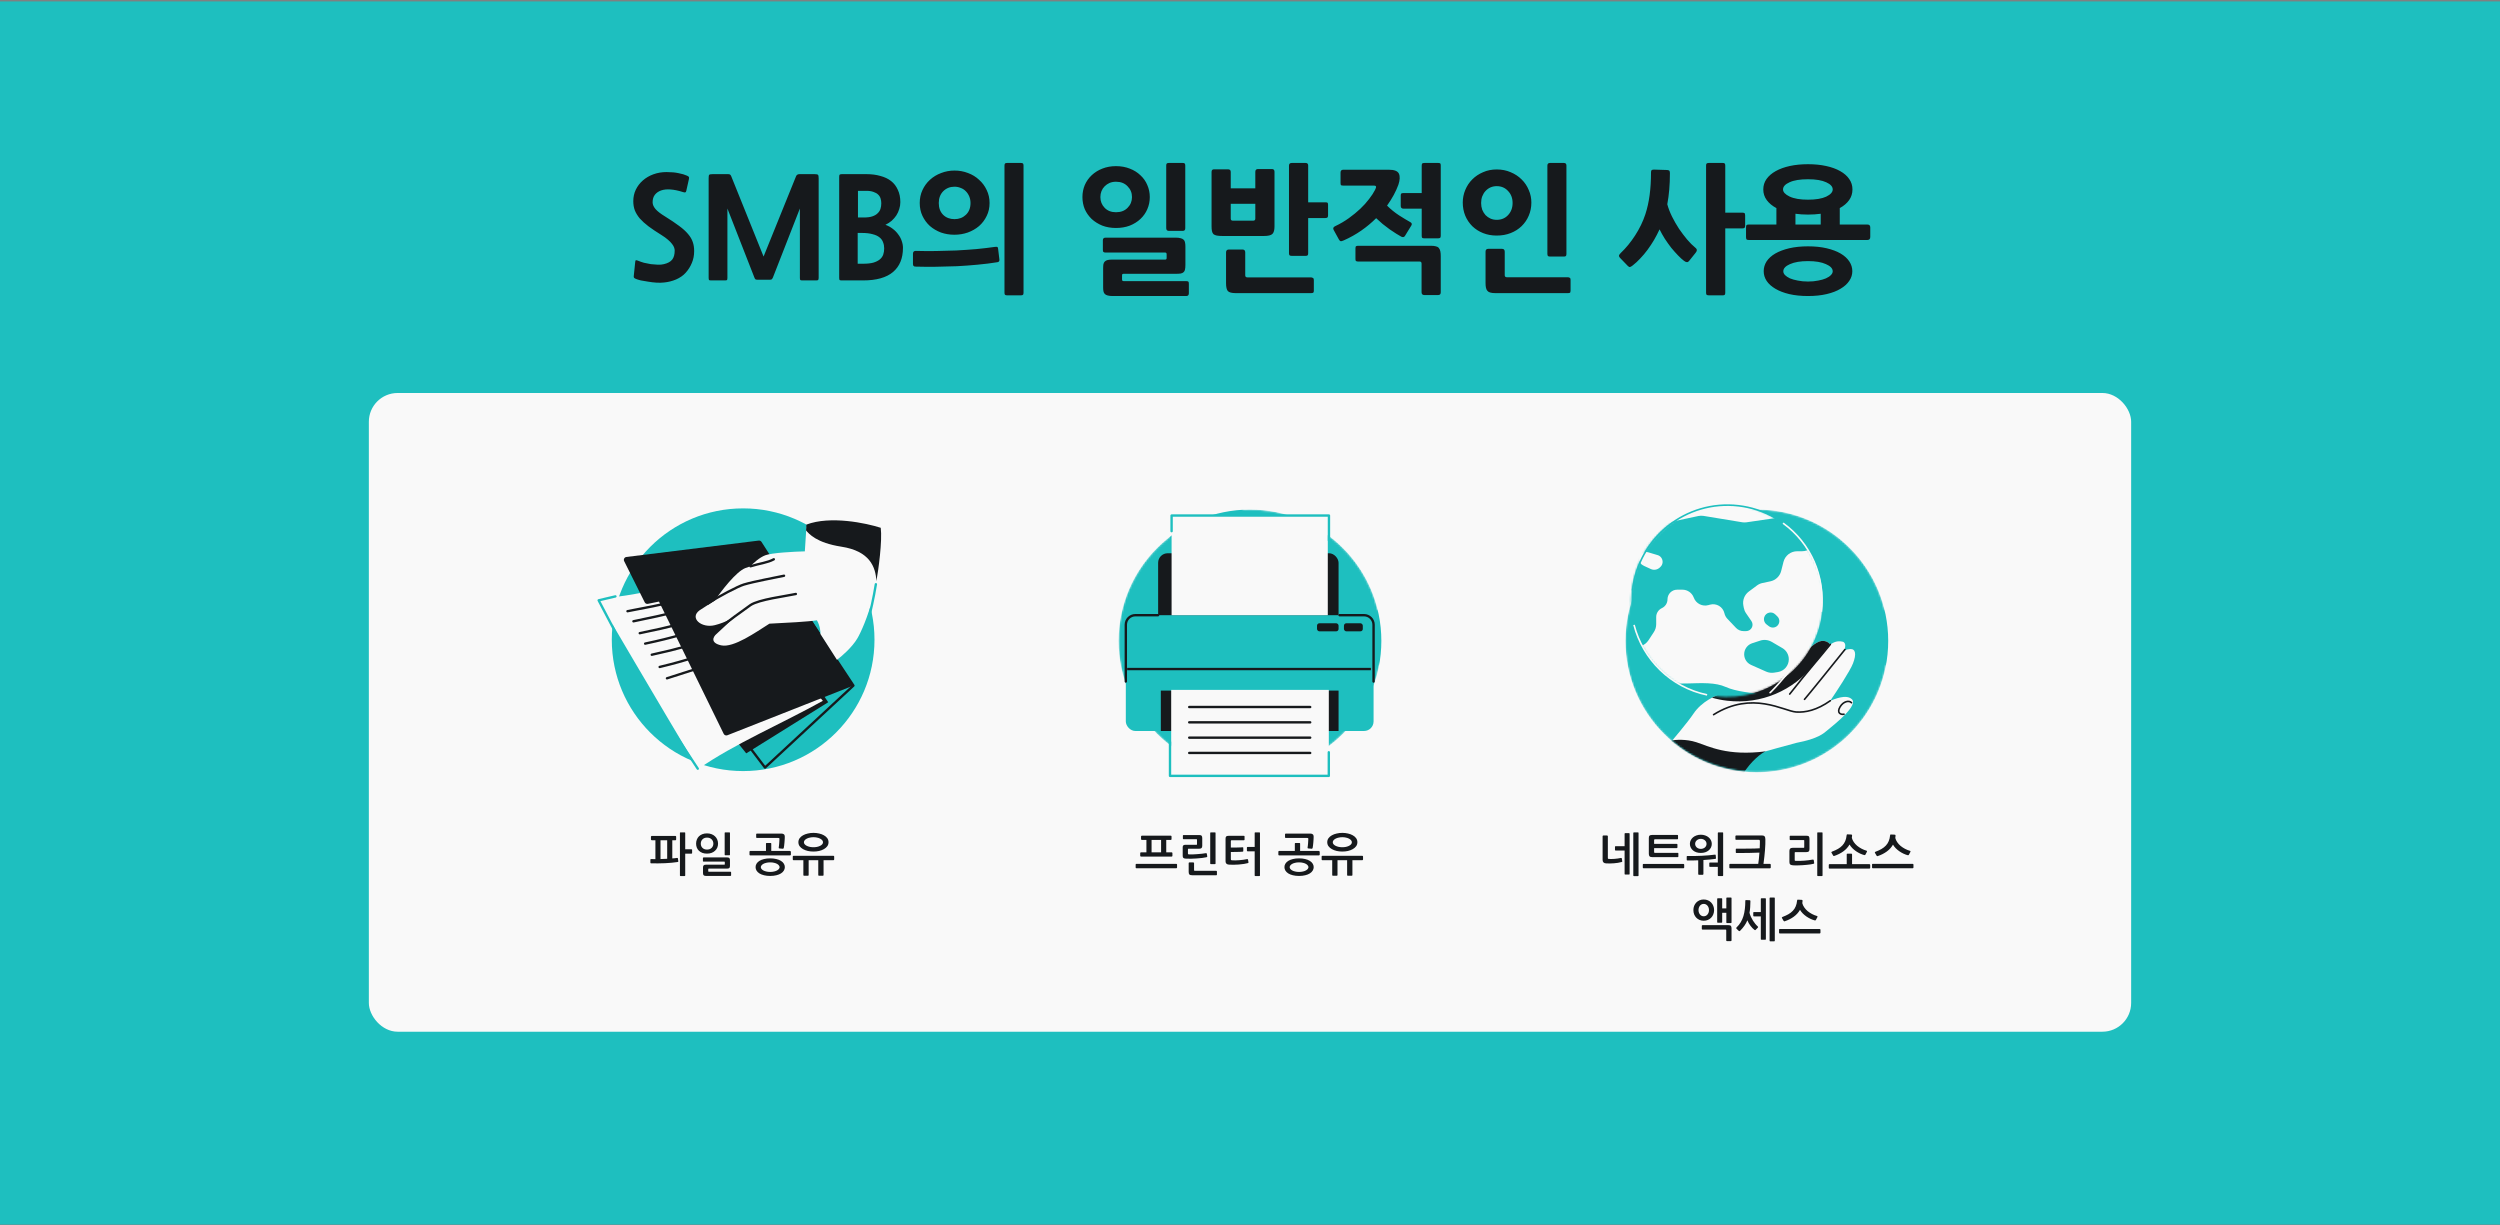 <svg width="1304" height="639" viewBox="0 0 1304 639" fill="none" xmlns="http://www.w3.org/2000/svg">
<rect x="0" y="0" width="1304" height="639" fill="#808080" stroke="none"/>
<rect width="1304" height="638" transform="matrix(-1 0 0 -1 1304 638.744)" fill="#1EBFBF"/>
<rect x="192.391" y="204.985" width="919.217" height="333.152" rx="15" fill="#F9F9F9"/>
<path d="M357.609 142.312C356.361 143.704 354.705 144.856 352.641 145.768C350.577 146.632 348.465 147.16 346.305 147.352C345.153 147.496 343.833 147.52 342.345 147.424C340.905 147.328 339.489 147.16 338.097 146.92C336.705 146.728 335.433 146.512 334.281 146.272C333.129 145.984 332.265 145.72 331.689 145.48C331.161 145.24 330.825 145.024 330.681 144.832C330.537 144.592 330.513 144.184 330.609 143.608L331.329 136.624C331.377 136.144 331.473 135.856 331.617 135.76C331.809 135.664 332.193 135.736 332.769 135.976C333.681 136.36 334.713 136.72 335.865 137.056C337.065 137.344 338.265 137.584 339.465 137.776C340.713 137.92 341.913 138.016 343.065 138.064C344.265 138.112 345.345 138.016 346.305 137.776C348.321 137.296 349.761 136.504 350.625 135.4C351.489 134.296 351.921 132.712 351.921 130.648C351.921 130.216 351.825 129.712 351.633 129.136C351.441 128.56 351.081 127.936 350.553 127.264C350.025 126.544 349.305 125.8 348.393 125.032C347.529 124.264 346.401 123.448 345.009 122.584C342.369 120.952 340.113 119.44 338.241 118.048C336.417 116.656 334.905 115.288 333.705 113.944C332.553 112.552 331.689 111.136 331.113 109.696C330.585 108.256 330.321 106.672 330.321 104.944C330.321 102.784 330.753 100.792 331.617 98.968C332.529 97.096 333.753 95.488 335.289 94.144C336.873 92.752 338.721 91.672 340.833 90.904C342.945 90.136 345.225 89.752 347.673 89.752C350.121 89.752 352.209 89.944 353.937 90.328C355.713 90.664 357.177 91.096 358.329 91.624C358.953 91.912 359.289 92.152 359.337 92.344C359.433 92.536 359.433 92.896 359.337 93.424L357.969 99.544C357.873 99.976 357.705 100.24 357.465 100.336C357.225 100.432 356.745 100.36 356.025 100.12C353.769 99.4 351.681 98.968 349.761 98.824C347.889 98.68 346.257 98.848 344.865 99.328C343.473 99.808 342.369 100.576 341.553 101.632C340.785 102.64 340.401 103.936 340.401 105.52C340.401 106.672 340.905 107.848 341.913 109.048C342.969 110.248 344.649 111.544 346.953 112.936C349.881 114.76 352.305 116.392 354.225 117.832C356.193 119.272 357.753 120.688 358.905 122.08C360.057 123.424 360.873 124.816 361.353 126.256C361.833 127.648 362.073 129.208 362.073 130.936C362.073 133.24 361.665 135.328 360.849 137.2C360.081 139.072 359.001 140.776 357.609 142.312ZM418.587 146.272C417.963 146.272 417.579 146.2 417.435 146.056C417.291 145.864 417.219 145.48 417.219 144.904V108.76L403.179 144.688C402.939 145.216 402.723 145.552 402.531 145.696C402.339 145.84 401.979 145.912 401.451 145.912H395.187C394.659 145.912 394.275 145.84 394.035 145.696C393.843 145.552 393.651 145.216 393.459 144.688L379.419 108.76V144.904C379.419 145.48 379.347 145.864 379.203 146.056C379.059 146.2 378.675 146.272 378.051 146.272H370.995C370.371 146.272 369.987 146.2 369.843 146.056C369.699 145.864 369.627 145.48 369.627 144.904V92.992C369.627 91.984 369.723 91.384 369.915 91.192C370.155 90.952 370.755 90.832 371.715 90.832H379.779C380.211 90.832 380.547 90.904 380.787 91.048C381.027 91.192 381.243 91.504 381.435 91.984L398.283 133.816L415.203 91.984C415.491 91.216 416.091 90.832 417.003 90.832H424.851C425.859 90.832 426.459 90.952 426.651 91.192C426.891 91.384 427.011 91.984 427.011 92.992V144.904C427.011 145.48 426.915 145.864 426.723 146.056C426.579 146.2 426.219 146.272 425.643 146.272H418.587ZM439.089 146.272C438.657 146.272 438.321 146.224 438.081 146.128C437.841 146.032 437.721 145.648 437.721 144.976V92.416C437.721 91.888 437.769 91.504 437.865 91.264C438.009 90.976 438.417 90.832 439.089 90.832H451.905C454.593 90.832 457.017 91.144 459.177 91.768C461.385 92.344 463.257 93.232 464.793 94.432C466.329 95.632 467.505 97.168 468.321 99.04C469.185 100.864 469.617 103 469.617 105.448C469.617 106.648 469.425 107.848 469.041 109.048C468.705 110.2 468.201 111.304 467.529 112.36C466.857 113.368 466.041 114.304 465.081 115.168C464.121 115.984 463.041 116.68 461.841 117.256C463.281 117.784 464.553 118.48 465.657 119.344C466.809 120.208 467.769 121.192 468.537 122.296C469.353 123.352 469.953 124.48 470.337 125.68C470.769 126.88 470.985 128.08 470.985 129.28C470.985 134.752 469.257 138.952 465.801 141.88C462.345 144.808 457.113 146.272 450.105 146.272H439.089ZM447.513 99.544V113.44H450.681C452.409 113.44 453.849 113.248 455.001 112.864C456.153 112.48 457.065 111.952 457.737 111.28C458.457 110.608 458.961 109.84 459.249 108.976C459.537 108.064 459.681 107.08 459.681 106.024C459.681 105.16 459.561 104.344 459.321 103.576C459.081 102.76 458.649 102.064 458.025 101.488C457.449 100.912 456.657 100.456 455.649 100.12C454.641 99.736 453.393 99.544 451.905 99.544H447.513ZM447.369 121.504V137.56H450.249C452.409 137.56 454.185 137.368 455.577 136.984C456.969 136.552 458.073 136 458.889 135.328C459.753 134.608 460.353 133.768 460.689 132.808C461.025 131.8 461.193 130.72 461.193 129.568C461.193 128.416 461.001 127.36 460.617 126.4C460.281 125.392 459.657 124.528 458.745 123.808C457.881 123.088 456.681 122.536 455.145 122.152C453.657 121.72 451.785 121.504 449.529 121.504H447.369ZM532.505 154.048H525.305C524.777 154.048 524.417 153.952 524.225 153.76C524.033 153.616 523.937 153.256 523.937 152.68V86.368C523.937 85.84 524.033 85.48 524.225 85.288C524.417 85.096 524.777 85 525.305 85H532.505C533.033 85 533.393 85.096 533.585 85.288C533.777 85.48 533.873 85.84 533.873 86.368V152.68C533.873 153.256 533.777 153.616 533.585 153.76C533.393 153.952 533.033 154.048 532.505 154.048ZM497.801 122.44C495.353 122.44 493.025 122.056 490.817 121.288C488.657 120.472 486.737 119.344 485.057 117.904C483.425 116.416 482.129 114.664 481.169 112.648C480.209 110.632 479.729 108.376 479.729 105.88C479.729 103.432 480.209 101.176 481.169 99.112C482.129 97.048 483.425 95.272 485.057 93.784C486.737 92.248 488.681 91.072 490.889 90.256C493.097 89.392 495.425 88.96 497.873 88.96C500.369 88.96 502.721 89.392 504.929 90.256C507.137 91.072 509.057 92.248 510.689 93.784C512.369 95.272 513.689 97.048 514.649 99.112C515.657 101.176 516.161 103.432 516.161 105.88C516.161 108.376 515.657 110.632 514.649 112.648C513.689 114.664 512.369 116.416 510.689 117.904C509.009 119.344 507.041 120.472 504.785 121.288C502.577 122.056 500.249 122.44 497.801 122.44ZM520.265 136.768C516.953 137.296 513.497 137.728 509.897 138.064C506.345 138.4 502.745 138.664 499.097 138.856C495.449 139 491.801 139.096 488.153 139.144C484.553 139.192 481.049 139.168 477.641 139.072C477.065 139.072 476.681 138.952 476.489 138.712C476.297 138.472 476.201 138.088 476.201 137.56V132.376C476.201 131.368 476.681 130.864 477.641 130.864C481.001 130.96 484.457 130.984 488.009 130.936C491.609 130.888 495.185 130.792 498.737 130.648C502.337 130.456 505.841 130.216 509.249 129.928C512.705 129.592 515.945 129.208 518.969 128.776C519.641 128.68 520.073 128.704 520.265 128.848C520.457 128.992 520.577 129.328 520.625 129.856L521.273 135.256C521.417 136.12 521.081 136.624 520.265 136.768ZM497.873 97.384C495.521 97.384 493.553 98.176 491.969 99.76C490.433 101.344 489.665 103.384 489.665 105.88C489.665 108.472 490.433 110.536 491.969 112.072C493.505 113.56 495.473 114.304 497.873 114.304C500.225 114.304 502.193 113.56 503.777 112.072C505.409 110.536 506.225 108.472 506.225 105.88C506.225 104.68 506.009 103.552 505.577 102.496C505.145 101.44 504.545 100.528 503.777 99.76C503.057 98.992 502.169 98.416 501.113 98.032C500.105 97.6 499.025 97.384 497.873 97.384ZM616.94 120.424H609.668C608.756 120.424 608.3 119.944 608.3 118.984V86.368C608.3 85.84 608.396 85.48 608.588 85.288C608.78 85.096 609.14 85 609.668 85H616.94C617.468 85 617.804 85.096 617.948 85.288C618.14 85.48 618.236 85.84 618.236 86.368V119.056C618.236 119.968 617.804 120.424 616.94 120.424ZM582.092 118.912C579.5 118.912 577.124 118.504 574.964 117.688C572.852 116.824 571.004 115.672 569.42 114.232C567.884 112.744 566.684 111.04 565.82 109.12C565.004 107.152 564.596 105.04 564.596 102.784C564.596 100.576 565.004 98.488 565.82 96.52C566.684 94.552 567.884 92.848 569.42 91.408C571.004 89.92 572.852 88.768 574.964 87.952C577.124 87.088 579.5 86.656 582.092 86.656C584.732 86.656 587.132 87.088 589.292 87.952C591.452 88.768 593.3 89.92 594.836 91.408C596.42 92.848 597.62 94.552 598.436 96.52C599.3 98.488 599.732 100.576 599.732 102.784C599.732 105.04 599.3 107.152 598.436 109.12C597.62 111.04 596.42 112.744 594.836 114.232C593.3 115.672 591.452 116.824 589.292 117.688C587.132 118.504 584.732 118.912 582.092 118.912ZM618.74 154.408H580.364C579.308 154.408 578.444 154.312 577.772 154.12C577.148 153.976 576.644 153.712 576.26 153.328C575.924 152.992 575.684 152.512 575.54 151.888C575.444 151.312 575.396 150.592 575.396 149.728V140.008C575.396 139.096 575.444 138.352 575.54 137.776C575.684 137.2 575.924 136.744 576.26 136.408C576.644 136.024 577.148 135.76 577.772 135.616C578.396 135.472 579.236 135.4 580.292 135.4H607.796C608.276 135.4 608.516 135.136 608.516 134.608V132.592C608.516 132.016 608.252 131.728 607.724 131.728H576.692C576.164 131.728 575.78 131.632 575.54 131.44C575.348 131.248 575.252 130.864 575.252 130.288V125.32C575.252 124.408 575.732 123.952 576.692 123.952H613.124C614.228 123.952 615.116 124.048 615.788 124.24C616.46 124.384 616.988 124.648 617.372 125.032C617.756 125.368 617.996 125.824 618.092 126.4C618.236 126.976 618.308 127.696 618.308 128.56V138.208C618.308 139.168 618.236 139.96 618.092 140.584C617.996 141.16 617.756 141.616 617.372 141.952C617.036 142.288 616.532 142.528 615.86 142.672C615.236 142.768 614.372 142.816 613.268 142.816H586.052C585.524 142.816 585.26 143.056 585.26 143.536V145.84C585.26 146.368 585.548 146.632 586.124 146.632H618.668C619.196 146.632 619.556 146.704 619.748 146.848C619.988 146.992 620.108 147.376 620.108 148V152.968C620.108 153.928 619.652 154.408 618.74 154.408ZM582.092 94.792C580.844 94.792 579.716 95.008 578.708 95.44C577.748 95.872 576.908 96.448 576.188 97.168C575.468 97.888 574.916 98.728 574.532 99.688C574.148 100.648 573.956 101.68 573.956 102.784C573.956 104.992 574.7 106.864 576.188 108.4C577.676 109.936 579.644 110.704 582.092 110.704C584.636 110.704 586.652 109.936 588.14 108.4C589.676 106.864 590.444 104.992 590.444 102.784C590.444 100.576 589.676 98.704 588.14 97.168C586.652 95.584 584.636 94.792 582.092 94.792ZM691.275 113.728H682.347V132.088C682.347 132.616 682.251 132.976 682.059 133.168C681.915 133.36 681.579 133.456 681.051 133.456H673.779C673.251 133.456 672.867 133.36 672.627 133.168C672.435 132.976 672.339 132.616 672.339 132.088V86.368C672.339 85.456 672.819 85 673.779 85H681.051C681.915 85 682.347 85.456 682.347 86.368V105.52H691.275C691.659 105.52 691.995 105.568 692.283 105.664C692.571 105.76 692.715 106.12 692.715 106.744V112.432C692.715 112.96 692.571 113.32 692.283 113.512C692.043 113.656 691.707 113.728 691.275 113.728ZM659.307 123.088H637.563C636.411 123.088 635.451 123.016 634.683 122.872C633.963 122.728 633.387 122.488 632.955 122.152C632.571 121.768 632.307 121.24 632.163 120.568C632.019 119.896 631.947 119.032 631.947 117.976V89.68C631.947 88.768 632.379 88.312 633.243 88.312H640.515C641.475 88.312 641.955 88.768 641.955 89.68V98.248H654.771V89.608C654.771 88.648 655.251 88.168 656.211 88.168H663.411C664.323 88.168 664.779 88.648 664.779 89.608V118.192C664.779 120.016 664.419 121.288 663.699 122.008C662.979 122.728 661.515 123.088 659.307 123.088ZM683.787 152.896H644.547C642.483 152.896 641.115 152.536 640.443 151.816C639.819 151.096 639.507 149.728 639.507 147.712V131.656C639.507 130.648 640.011 130.144 641.019 130.144H648.075C649.035 130.144 649.515 130.648 649.515 131.656V143.608C649.515 144.328 649.899 144.688 650.667 144.688H683.787C684.171 144.688 684.507 144.784 684.795 144.976C685.131 145.12 685.299 145.456 685.299 145.984V151.6C685.299 152.272 685.131 152.656 684.795 152.752C684.507 152.848 684.171 152.896 683.787 152.896ZM654.771 106.312H641.955V114.016C641.955 114.736 642.315 115.096 643.035 115.096H653.691C654.411 115.096 654.771 114.736 654.771 114.016V106.312ZM700.882 125.392C700.066 125.776 699.49 125.896 699.154 125.752C698.866 125.608 698.602 125.32 698.362 124.888L695.626 119.92C695.146 119.056 695.458 118.384 696.562 117.904C699.01 116.752 701.338 115.384 703.546 113.8C705.754 112.216 707.746 110.584 709.522 108.904C711.298 107.224 712.834 105.52 714.13 103.792C715.474 102.064 716.506 100.48 717.226 99.04C717.658 98.224 717.826 97.648 717.73 97.312C717.682 96.976 717.274 96.808 716.506 96.808H700.594C699.922 96.808 699.514 96.688 699.37 96.448C699.274 96.16 699.226 95.776 699.226 95.296V90.04C699.226 89.032 699.706 88.528 700.666 88.528H724.426C727.306 88.528 729.058 89.224 729.682 90.616C730.306 92.008 730.21 93.928 729.394 96.376C728.098 99.928 726.13 103.552 723.49 107.248C725.362 109.12 727.426 110.8 729.682 112.288C731.938 113.728 733.93 114.928 735.658 115.888C736.426 116.32 736.594 116.896 736.162 117.616L732.85 123.016C732.418 123.736 731.77 123.88 730.906 123.448C730.186 123.064 729.298 122.536 728.242 121.864C727.186 121.192 726.058 120.448 724.858 119.632C723.658 118.768 722.434 117.832 721.186 116.824C719.986 115.816 718.858 114.808 717.802 113.8C715.45 116.152 712.858 118.312 710.026 120.28C707.194 122.248 704.146 123.952 700.882 125.392ZM750.13 153.904H743.002C741.994 153.904 741.49 153.424 741.49 152.464V137.488C741.49 136.768 741.13 136.408 740.41 136.408H708.37C707.986 136.408 707.65 136.336 707.362 136.192C707.122 136.048 707.002 135.712 707.002 135.184V129.568C707.002 128.896 707.122 128.512 707.362 128.416C707.65 128.272 707.986 128.2 708.37 128.2H746.386C747.442 128.2 748.306 128.296 748.978 128.488C749.65 128.632 750.154 128.92 750.49 129.352C750.874 129.784 751.138 130.36 751.282 131.08C751.426 131.752 751.498 132.592 751.498 133.6V152.464C751.498 153.424 751.042 153.904 750.13 153.904ZM732.058 108.832C731.098 108.832 730.618 108.352 730.618 107.392V102.064C730.618 101.392 730.738 101.008 730.978 100.912C731.266 100.768 731.626 100.696 732.058 100.696H741.562V86.368C741.562 85.744 741.682 85.36 741.922 85.216C742.21 85.072 742.57 85 743.002 85H750.274C750.898 85 751.258 85.144 751.354 85.432C751.45 85.672 751.498 85.984 751.498 86.368V122.944C751.498 123.472 751.402 123.832 751.21 124.024C751.018 124.216 750.658 124.312 750.13 124.312H742.93C742.402 124.312 742.042 124.24 741.85 124.096C741.658 123.904 741.562 123.544 741.562 123.016V108.832H732.058ZM815.753 133.816H808.481C807.953 133.816 807.593 133.72 807.401 133.528C807.209 133.288 807.113 132.904 807.113 132.376V86.368C807.113 85.456 807.569 85 808.481 85H815.753C816.617 85 817.049 85.456 817.049 86.368V132.448C817.049 132.976 816.953 133.336 816.761 133.528C816.617 133.72 816.281 133.816 815.753 133.816ZM780.689 122.872C778.097 122.872 775.721 122.44 773.561 121.576C771.401 120.712 769.529 119.512 767.945 117.976C766.361 116.392 765.137 114.568 764.273 112.504C763.409 110.392 762.977 108.112 762.977 105.664C762.977 103.36 763.409 101.176 764.273 99.112C765.137 97 766.361 95.152 767.945 93.568C769.529 91.984 771.401 90.736 773.561 89.824C775.721 88.864 778.097 88.384 780.689 88.384C783.329 88.384 785.753 88.864 787.961 89.824C790.169 90.736 792.065 91.984 793.649 93.568C795.281 95.152 796.529 97 797.393 99.112C798.305 101.176 798.761 103.36 798.761 105.664C798.761 108.112 798.305 110.392 797.393 112.504C796.529 114.568 795.281 116.392 793.649 117.976C792.065 119.512 790.169 120.712 787.961 121.576C785.753 122.44 783.329 122.872 780.689 122.872ZM817.769 152.896H779.969C778.913 152.896 778.049 152.8 777.377 152.608C776.753 152.464 776.249 152.176 775.865 151.744C775.481 151.312 775.217 150.76 775.073 150.088C774.929 149.416 774.857 148.576 774.857 147.568V131.296C774.857 130.288 775.337 129.784 776.297 129.784H783.425C784.385 129.784 784.865 130.288 784.865 131.296V143.536C784.865 144.256 785.249 144.616 786.017 144.616H817.769C818.153 144.616 818.489 144.712 818.777 144.904C819.065 145.048 819.209 145.384 819.209 145.912V151.6C819.209 152.272 819.065 152.656 818.777 152.752C818.489 152.848 818.153 152.896 817.769 152.896ZM780.689 97.096C779.537 97.096 778.457 97.312 777.449 97.744C776.489 98.176 775.625 98.8 774.857 99.616C774.137 100.384 773.561 101.32 773.129 102.424C772.745 103.48 772.553 104.632 772.553 105.88C772.553 107.128 772.745 108.304 773.129 109.408C773.561 110.464 774.137 111.4 774.857 112.216C775.625 112.984 776.489 113.584 777.449 114.016C778.457 114.448 779.537 114.664 780.689 114.664C783.089 114.664 785.057 113.848 786.593 112.216C788.177 110.536 788.969 108.424 788.969 105.88C788.969 103.336 788.177 101.248 786.593 99.616C785.057 97.936 783.089 97.096 780.689 97.096ZM908.827 119.128H899.899V152.68C899.899 153.256 899.803 153.616 899.611 153.76C899.467 153.952 899.131 154.048 898.603 154.048H891.331C890.803 154.048 890.419 153.952 890.179 153.76C889.987 153.616 889.891 153.256 889.891 152.68V86.368C889.891 85.84 889.987 85.48 890.179 85.288C890.419 85.096 890.803 85 891.331 85H898.603C899.131 85 899.467 85.096 899.611 85.288C899.803 85.48 899.899 85.84 899.899 86.368V110.92H908.827C909.259 110.92 909.595 110.992 909.835 111.136C910.123 111.232 910.267 111.616 910.267 112.288V117.76C910.267 118.336 910.123 118.72 909.835 118.912C909.595 119.056 909.259 119.128 908.827 119.128ZM880.963 136.192C880.339 136.96 879.475 136.912 878.371 136.048C877.459 135.376 876.427 134.44 875.275 133.24C874.123 132.04 872.947 130.72 871.747 129.28C870.595 127.792 869.467 126.208 868.363 124.528C867.307 122.848 866.395 121.216 865.627 119.632C864.763 121.504 863.803 123.352 862.747 125.176C861.691 126.952 860.563 128.656 859.363 130.288C858.163 131.92 856.891 133.432 855.547 134.824C854.251 136.216 852.955 137.416 851.659 138.424C850.987 138.952 850.483 139.24 850.147 139.288C849.859 139.336 849.475 139.12 848.995 138.64L845.035 134.536C844.651 134.152 844.459 133.792 844.459 133.456C844.459 133.072 844.747 132.592 845.323 132.016C848.107 129.376 850.627 126.304 852.883 122.8C855.187 119.248 856.963 115.576 858.211 111.784C859.219 108.712 859.963 105.376 860.443 101.776C860.923 98.176 861.163 94.264 861.163 90.04C861.163 89.512 861.235 89.128 861.379 88.888C861.571 88.6 862.003 88.456 862.675 88.456L869.587 88.672C870.259 88.72 870.667 88.888 870.811 89.176C870.955 89.416 871.027 89.824 871.027 90.4C871.027 96.304 870.571 101.68 869.659 106.528C870.187 108.544 871.003 110.68 872.107 112.936C873.211 115.144 874.435 117.28 875.779 119.344C877.171 121.36 878.587 123.232 880.027 124.96C881.515 126.688 882.883 128.056 884.131 129.064C884.803 129.592 885.115 130.072 885.067 130.504C885.067 130.888 884.851 131.344 884.419 131.872L880.963 136.192ZM974.018 125.176H912.17C911.546 125.176 911.138 125.056 910.946 124.816C910.802 124.528 910.73 124.12 910.73 123.592V118.624C910.73 118.096 910.802 117.712 910.946 117.472C911.138 117.232 911.546 117.112 912.17 117.112H926.57V108.544C924.41 107.392 922.73 106 921.53 104.368C920.33 102.736 919.73 100.888 919.73 98.824C919.73 96.808 920.282 95.008 921.386 93.424C922.538 91.792 924.146 90.4 926.21 89.248C928.274 88.096 930.722 87.208 933.554 86.584C936.434 85.96 939.602 85.648 943.058 85.648C946.514 85.648 949.658 85.96 952.49 86.584C955.37 87.208 957.818 88.096 959.834 89.248C961.898 90.4 963.482 91.792 964.586 93.424C965.69 95.008 966.242 96.808 966.242 98.824C966.242 100.888 965.666 102.736 964.514 104.368C963.362 106 961.73 107.392 959.618 108.544V117.112H974.018C975.026 117.112 975.53 117.616 975.53 118.624V123.592C975.53 124.648 975.026 125.176 974.018 125.176ZM943.058 154.408C939.41 154.408 936.146 154.072 933.266 153.4C930.434 152.728 928.01 151.792 925.994 150.592C924.026 149.44 922.514 148.072 921.458 146.488C920.45 144.952 919.946 143.272 919.946 141.448C919.946 139.624 920.45 137.92 921.458 136.336C922.514 134.752 924.026 133.384 925.994 132.232C928.01 131.08 930.434 130.168 933.266 129.496C936.146 128.824 939.41 128.488 943.058 128.488C946.706 128.488 949.946 128.824 952.778 129.496C955.658 130.168 958.082 131.08 960.05 132.232C962.018 133.384 963.53 134.752 964.586 136.336C965.642 137.92 966.17 139.624 966.17 141.448C966.17 143.272 965.642 144.952 964.586 146.488C963.53 148.072 962.018 149.44 960.05 150.592C958.082 151.792 955.658 152.728 952.778 153.4C949.946 154.072 946.706 154.408 943.058 154.408ZM943.058 93.496C938.882 93.496 935.666 94.024 933.41 95.08C931.154 96.088 930.026 97.336 930.026 98.824C930.026 100.168 931.154 101.392 933.41 102.496C935.714 103.6 938.93 104.152 943.058 104.152C947.138 104.152 950.306 103.624 952.562 102.568C954.818 101.464 955.946 100.216 955.946 98.824C955.946 97.336 954.818 96.088 952.562 95.08C950.306 94.024 947.138 93.496 943.058 93.496ZM943.058 136.192C939.122 136.192 935.978 136.72 933.626 137.776C931.322 138.784 930.17 140.032 930.17 141.52C930.17 142.192 930.458 142.84 931.034 143.464C931.658 144.088 932.522 144.664 933.626 145.192C934.778 145.672 936.146 146.056 937.73 146.344C939.314 146.68 941.09 146.848 943.058 146.848C945.026 146.848 946.802 146.68 948.386 146.344C949.97 146.056 951.314 145.672 952.418 145.192C953.57 144.664 954.434 144.088 955.01 143.464C955.634 142.84 955.946 142.192 955.946 141.52C955.946 140.032 954.77 138.784 952.418 137.776C950.114 136.72 946.994 136.192 943.058 136.192ZM943.058 111.928C940.706 111.928 938.522 111.784 936.506 111.496V117.112H949.682V111.496C947.57 111.784 945.362 111.928 943.058 111.928Z" fill="#16191C"/>
<path d="M339.243 448.419C339.243 448.195 339.355 448.083 339.579 448.083C339.963 448.099 340.347 448.107 340.731 448.107C341.115 448.107 341.491 448.107 341.859 448.107V438.267H339.939C339.859 438.267 339.771 438.227 339.675 438.147C339.579 438.067 339.531 437.979 339.531 437.883V436.395C339.531 436.299 339.579 436.211 339.675 436.131C339.771 436.051 339.859 436.011 339.939 436.011H352.323C352.419 436.011 352.499 436.051 352.563 436.131C352.643 436.195 352.683 436.283 352.683 436.395V437.907C352.683 438.003 352.643 438.091 352.563 438.171C352.499 438.235 352.419 438.267 352.323 438.267H350.667V447.747C351.099 447.715 351.523 447.683 351.939 447.651C352.355 447.603 352.763 447.547 353.163 447.483C353.243 447.467 353.331 447.483 353.427 447.531C353.523 447.563 353.579 447.619 353.595 447.699L353.811 449.211C353.843 449.339 353.819 449.435 353.739 449.499C353.675 449.563 353.603 449.603 353.523 449.619C352.563 449.763 351.523 449.891 350.403 450.003C349.283 450.099 348.123 450.179 346.923 450.243C345.723 450.291 344.499 450.323 343.251 450.339C342.003 450.355 340.779 450.347 339.579 450.315C339.483 450.315 339.403 450.283 339.339 450.219C339.275 450.139 339.243 450.051 339.243 449.955V448.419ZM361.011 444.963C361.011 445.043 360.971 445.115 360.891 445.179C360.827 445.243 360.755 445.275 360.675 445.275H357.411V456.627C357.411 456.835 357.307 456.939 357.099 456.939H354.963C354.755 456.939 354.651 456.835 354.651 456.627V434.475C354.651 434.267 354.755 434.163 354.963 434.163H357.099C357.307 434.163 357.411 434.267 357.411 434.475V442.971H360.675C360.755 442.971 360.827 443.003 360.891 443.067C360.971 443.115 361.011 443.179 361.011 443.259V444.963ZM344.523 448.083C345.723 448.051 346.883 448.003 348.003 447.939V438.267H344.523V448.083ZM374.533 440.043C374.533 440.795 374.397 441.491 374.125 442.131C373.853 442.755 373.461 443.299 372.949 443.763C372.453 444.227 371.845 444.595 371.125 444.867C370.421 445.123 369.637 445.251 368.773 445.251C367.877 445.251 367.077 445.123 366.373 444.867C365.669 444.595 365.069 444.227 364.573 443.763C364.093 443.299 363.725 442.755 363.469 442.131C363.213 441.491 363.085 440.795 363.085 440.043C363.085 439.291 363.213 438.587 363.469 437.931C363.725 437.275 364.093 436.707 364.573 436.227C365.069 435.747 365.669 435.371 366.373 435.099C367.077 434.827 367.877 434.691 368.773 434.691C369.637 434.691 370.421 434.827 371.125 435.099C371.845 435.371 372.453 435.747 372.949 436.227C373.461 436.707 373.853 437.275 374.125 437.931C374.397 438.587 374.533 439.291 374.533 440.043ZM372.085 440.067C372.085 439.139 371.781 438.379 371.173 437.787C370.581 437.195 369.781 436.899 368.773 436.899C367.797 436.899 367.013 437.195 366.421 437.787C365.829 438.379 365.533 439.139 365.533 440.067C365.533 440.947 365.829 441.683 366.421 442.275C367.013 442.851 367.797 443.139 368.773 443.139C369.269 443.139 369.717 443.067 370.117 442.923C370.533 442.763 370.885 442.547 371.173 442.275C371.461 441.987 371.685 441.659 371.845 441.291C372.005 440.907 372.085 440.499 372.085 440.067ZM381.349 456.555C381.349 456.635 381.309 456.707 381.229 456.771C381.165 456.851 381.101 456.891 381.037 456.891H368.317C367.693 456.891 367.261 456.771 367.021 456.531C366.797 456.291 366.685 455.915 366.685 455.403V452.475C366.685 451.963 366.797 451.595 367.021 451.371C367.245 451.131 367.669 451.011 368.293 451.011H377.773C377.901 451.011 377.981 450.995 378.013 450.963C378.045 450.915 378.061 450.819 378.061 450.675V449.787C378.061 449.611 378.045 449.507 378.013 449.475C377.981 449.443 377.893 449.427 377.749 449.427H366.997C366.917 449.427 366.837 449.403 366.757 449.355C366.677 449.291 366.637 449.219 366.637 449.139V447.555C366.637 447.475 366.677 447.403 366.757 447.339C366.837 447.259 366.917 447.219 366.997 447.219H379.117C379.773 447.219 380.205 447.331 380.413 447.555C380.637 447.779 380.749 448.163 380.749 448.707V451.611C380.749 452.171 380.637 452.555 380.413 452.763C380.205 452.971 379.773 453.075 379.117 453.075H369.709C369.581 453.075 369.501 453.099 369.469 453.147C369.437 453.179 369.421 453.259 369.421 453.387V454.395C369.421 454.539 369.437 454.619 369.469 454.635C369.501 454.667 369.589 454.683 369.733 454.683H381.013C381.093 454.683 381.165 454.715 381.229 454.779C381.309 454.843 381.349 454.923 381.349 455.019V456.555ZM380.749 445.803C380.749 446.011 380.645 446.115 380.437 446.115H378.301C378.093 446.115 377.989 446.003 377.989 445.779V434.475C377.989 434.267 378.093 434.163 378.301 434.163H380.437C380.645 434.163 380.749 434.267 380.749 434.475V445.803ZM401.742 449.811C400.942 449.811 400.238 449.891 399.63 450.051C399.022 450.195 398.51 450.387 398.094 450.627C397.694 450.867 397.382 451.139 397.158 451.443C396.95 451.731 396.846 452.019 396.846 452.307C396.846 452.595 396.95 452.891 397.158 453.195C397.382 453.483 397.694 453.747 398.094 453.987C398.51 454.227 399.022 454.419 399.63 454.563C400.238 454.723 400.942 454.803 401.742 454.803C402.526 454.803 403.222 454.723 403.83 454.563C404.454 454.419 404.966 454.227 405.366 453.987C405.782 453.747 406.094 453.483 406.302 453.195C406.526 452.891 406.638 452.595 406.638 452.307C406.638 452.019 406.526 451.731 406.302 451.443C406.094 451.139 405.782 450.867 405.366 450.627C404.966 450.387 404.454 450.195 403.83 450.051C403.222 449.891 402.526 449.811 401.742 449.811ZM409.374 452.283C409.374 452.939 409.198 453.547 408.846 454.107C408.51 454.667 408.014 455.155 407.358 455.571C406.718 455.987 405.918 456.307 404.958 456.531C404.014 456.771 402.942 456.891 401.742 456.891C400.542 456.891 399.462 456.771 398.502 456.531C397.558 456.307 396.758 455.987 396.102 455.571C395.462 455.155 394.966 454.667 394.614 454.107C394.278 453.547 394.11 452.939 394.11 452.283C394.11 451.643 394.278 451.043 394.614 450.483C394.966 449.923 395.462 449.443 396.102 449.043C396.758 448.627 397.558 448.307 398.502 448.083C399.462 447.843 400.542 447.723 401.742 447.723C402.942 447.723 404.014 447.843 404.958 448.083C405.918 448.307 406.718 448.627 407.358 449.043C408.014 449.443 408.51 449.923 408.846 450.483C409.198 451.043 409.374 451.643 409.374 452.283ZM412.518 445.803C412.518 445.883 412.478 445.963 412.398 446.043C412.318 446.123 412.238 446.163 412.158 446.163H391.278C391.182 446.163 391.102 446.123 391.038 446.043C390.974 445.963 390.942 445.883 390.942 445.803V444.243C390.942 444.147 390.974 444.059 391.038 443.979C391.102 443.899 391.182 443.859 391.278 443.859H399.534V440.043C399.534 439.819 399.646 439.707 399.87 439.707H401.958C402.182 439.707 402.294 439.819 402.294 440.043V443.859H412.062C412.142 443.859 412.238 443.907 412.35 444.003C412.462 444.083 412.518 444.163 412.518 444.243V445.803ZM409.35 436.395C409.35 436.715 409.334 437.155 409.302 437.715C409.27 438.259 409.23 438.827 409.182 439.419C409.134 439.995 409.078 440.547 409.014 441.075C408.95 441.603 408.886 441.995 408.822 442.251C408.79 442.379 408.726 442.491 408.63 442.587C408.55 442.683 408.446 442.723 408.318 442.707L406.47 442.539C406.23 442.523 406.134 442.355 406.182 442.035C406.23 441.763 406.278 441.427 406.326 441.027C406.374 440.611 406.414 440.195 406.446 439.779C406.478 439.347 406.502 438.931 406.518 438.531C406.55 438.131 406.566 437.811 406.566 437.571C406.566 437.347 406.51 437.211 406.398 437.163C406.302 437.099 406.142 437.067 405.918 437.067H394.782C394.702 437.067 394.622 437.043 394.542 436.995C394.462 436.931 394.422 436.859 394.422 436.779V435.099C394.422 435.003 394.462 434.931 394.542 434.883C394.622 434.835 394.702 434.811 394.782 434.811H407.766C408.182 434.811 408.55 434.931 408.87 435.171C409.19 435.395 409.35 435.803 409.35 436.395ZM424.313 444.171C423.289 444.171 422.305 444.067 421.361 443.859C420.417 443.635 419.577 443.315 418.841 442.899C418.121 442.483 417.537 441.979 417.089 441.387C416.657 440.779 416.441 440.083 416.441 439.299C416.441 438.515 416.657 437.819 417.089 437.211C417.537 436.603 418.121 436.099 418.841 435.699C419.577 435.283 420.417 434.971 421.361 434.763C422.305 434.539 423.289 434.427 424.313 434.427C425.337 434.427 426.321 434.539 427.265 434.763C428.209 434.971 429.041 435.283 429.761 435.699C430.497 436.099 431.081 436.603 431.513 437.211C431.945 437.819 432.161 438.515 432.161 439.299C432.161 440.083 431.945 440.779 431.513 441.387C431.081 441.979 430.497 442.483 429.761 442.899C429.041 443.315 428.209 443.635 427.265 443.859C426.321 444.067 425.337 444.171 424.313 444.171ZM435.113 448.299C435.113 448.379 435.073 448.467 434.993 448.563C434.913 448.643 434.833 448.683 434.753 448.683H429.569V456.435C429.569 456.659 429.457 456.771 429.233 456.771H427.145C426.921 456.771 426.809 456.659 426.809 456.435V448.683H421.793V456.435C421.793 456.659 421.681 456.771 421.457 456.771H419.369C419.145 456.771 419.033 456.659 419.033 456.435V448.683H413.849C413.753 448.683 413.673 448.643 413.609 448.563C413.545 448.467 413.513 448.379 413.513 448.299V446.739C413.513 446.643 413.545 446.563 413.609 446.499C413.673 446.419 413.753 446.379 413.849 446.379H434.753C434.833 446.379 434.913 446.419 434.993 446.499C435.073 446.579 435.113 446.659 435.113 446.739V448.299ZM424.313 436.683C423.689 436.683 423.081 436.747 422.489 436.875C421.897 436.987 421.361 437.163 420.881 437.403C420.417 437.627 420.041 437.907 419.753 438.243C419.465 438.563 419.321 438.923 419.321 439.323C419.321 439.723 419.465 440.083 419.753 440.403C420.041 440.723 420.417 440.995 420.881 441.219C421.361 441.443 421.897 441.619 422.489 441.747C423.081 441.859 423.689 441.915 424.313 441.915C424.937 441.915 425.545 441.859 426.137 441.747C426.729 441.619 427.257 441.443 427.721 441.219C428.185 440.995 428.561 440.723 428.849 440.403C429.137 440.083 429.281 439.723 429.281 439.323C429.281 438.923 429.137 438.563 428.849 438.243C428.561 437.907 428.185 437.627 427.721 437.403C427.257 437.163 426.729 436.987 426.137 436.875C425.545 436.747 424.937 436.683 424.313 436.683Z" fill="#16191C"/>
<path d="M595.571 438.099C595.491 438.099 595.403 438.059 595.307 437.979C595.211 437.899 595.163 437.811 595.163 437.715V436.251C595.163 436.171 595.211 436.091 595.307 436.011C595.403 435.931 595.491 435.891 595.571 435.891H610.715C610.811 435.891 610.891 435.931 610.955 436.011C611.035 436.075 611.075 436.155 611.075 436.251V437.739C611.075 437.835 611.035 437.923 610.955 438.003C610.891 438.067 610.811 438.099 610.715 438.099H608.315V444.579H611.171C611.267 444.579 611.347 444.619 611.411 444.699C611.491 444.763 611.531 444.843 611.531 444.939V446.427C611.531 446.523 611.491 446.611 611.411 446.691C611.347 446.755 611.267 446.787 611.171 446.787H595.115C595.035 446.787 594.947 446.747 594.851 446.667C594.771 446.587 594.731 446.499 594.731 446.403V444.939C594.731 444.859 594.771 444.779 594.851 444.699C594.947 444.619 595.035 444.579 595.115 444.579H597.971V438.099H595.571ZM613.955 452.523C613.955 452.603 613.915 452.683 613.835 452.763C613.755 452.843 613.675 452.883 613.595 452.883H592.691C592.595 452.883 592.515 452.843 592.451 452.763C592.387 452.683 592.355 452.603 592.355 452.523V450.939C592.355 450.843 592.387 450.763 592.451 450.699C592.515 450.619 592.595 450.579 592.691 450.579H613.595C613.675 450.579 613.755 450.619 613.835 450.699C613.915 450.779 613.955 450.859 613.955 450.939V452.523ZM600.659 438.099V444.579H605.627V438.099H600.659ZM634.75 456.243C634.75 456.339 634.71 456.411 634.63 456.459C634.566 456.507 634.494 456.531 634.414 456.531H621.862C621.142 456.531 620.654 456.403 620.398 456.147C620.142 455.891 620.014 455.451 620.014 454.827V450.171C620.014 450.091 620.046 450.019 620.11 449.955C620.19 449.875 620.278 449.835 620.374 449.835H622.438C622.534 449.835 622.622 449.875 622.702 449.955C622.782 450.019 622.822 450.091 622.822 450.171V453.843C622.822 454.003 622.854 454.107 622.918 454.155C622.982 454.203 623.094 454.227 623.254 454.227H634.414C634.494 454.227 634.566 454.259 634.63 454.323C634.71 454.387 634.75 454.459 634.75 454.539V456.243ZM634.03 450.411C634.03 450.619 633.918 450.723 633.694 450.723H631.582C631.502 450.723 631.422 450.691 631.342 450.627C631.278 450.563 631.246 450.483 631.246 450.387V434.475C631.246 434.395 631.278 434.323 631.342 434.259C631.422 434.195 631.502 434.163 631.582 434.163H633.694C633.918 434.163 634.03 434.267 634.03 434.475V450.411ZM629.71 446.715C629.726 446.811 629.686 446.899 629.59 446.979C629.51 447.059 629.43 447.107 629.35 447.123C628.726 447.267 627.966 447.395 627.07 447.507C626.174 447.603 625.23 447.691 624.238 447.771C623.246 447.835 622.246 447.883 621.238 447.915C620.246 447.931 619.334 447.915 618.502 447.867C617.878 447.835 617.454 447.707 617.23 447.483C617.006 447.259 616.894 446.891 616.894 446.379V441.987C616.894 441.491 616.998 441.147 617.206 440.955C617.43 440.747 617.798 440.643 618.31 440.643H624.022C624.182 440.643 624.278 440.627 624.31 440.595C624.342 440.563 624.358 440.459 624.358 440.283V438.075C624.358 437.899 624.342 437.803 624.31 437.787C624.278 437.755 624.182 437.739 624.022 437.739H617.326C617.246 437.739 617.166 437.707 617.086 437.643C617.022 437.579 616.99 437.507 616.99 437.427V435.843C616.99 435.763 617.022 435.699 617.086 435.651C617.166 435.587 617.246 435.555 617.326 435.555H625.486C626.11 435.555 626.534 435.683 626.758 435.939C626.982 436.179 627.094 436.579 627.094 437.139V441.123C627.094 441.715 626.966 442.123 626.71 442.347C626.47 442.571 626.094 442.683 625.582 442.683H619.966C619.838 442.683 619.75 442.707 619.702 442.755C619.654 442.787 619.63 442.875 619.63 443.019V445.227C619.63 445.387 619.662 445.491 619.726 445.539C619.79 445.587 619.902 445.619 620.062 445.635C620.702 445.667 621.406 445.675 622.174 445.659C622.958 445.627 623.75 445.579 624.55 445.515C625.366 445.451 626.158 445.379 626.926 445.299C627.694 445.203 628.382 445.107 628.99 445.011C629.102 444.995 629.206 445.011 629.302 445.059C629.398 445.091 629.454 445.155 629.47 445.251L629.71 446.715ZM651.2 449.691C651.232 449.867 651.208 449.987 651.128 450.051C651.064 450.115 650.992 450.163 650.912 450.195C650.384 450.355 649.696 450.499 648.848 450.627C648 450.755 647.104 450.859 646.16 450.939C645.216 451.003 644.28 451.043 643.352 451.059C642.44 451.075 641.648 451.051 640.976 450.987C639.824 450.891 639.248 450.315 639.248 449.259V437.475C639.248 436.915 639.36 436.523 639.584 436.299C639.824 436.075 640.248 435.963 640.856 435.963H648.8C649.04 435.963 649.16 436.067 649.16 436.275V437.955C649.16 438.163 649.04 438.267 648.8 438.267H642.44C642.152 438.267 642.008 438.403 642.008 438.675V442.059C642.52 442.059 643.048 442.059 643.592 442.059C644.152 442.059 644.704 442.059 645.248 442.059C645.792 442.043 646.312 442.027 646.808 442.011C647.32 441.995 647.784 441.971 648.2 441.939C648.264 441.939 648.328 441.955 648.392 441.987C648.456 442.019 648.488 442.075 648.488 442.155L648.512 443.811C648.512 443.939 648.488 444.043 648.44 444.123C648.392 444.187 648.344 444.219 648.296 444.219C647.848 444.251 647.36 444.283 646.832 444.315C646.304 444.331 645.76 444.347 645.2 444.363C644.656 444.379 644.112 444.387 643.568 444.387C643.024 444.387 642.504 444.387 642.008 444.387V448.059C642.008 448.315 642.048 448.491 642.128 448.587C642.224 448.667 642.416 448.715 642.704 448.731C643.2 448.763 643.752 448.779 644.36 448.779C644.984 448.763 645.632 448.731 646.304 448.683C646.976 448.619 647.672 448.547 648.392 448.467C649.112 448.371 649.824 448.251 650.528 448.107C650.768 448.059 650.912 448.147 650.96 448.371L651.2 449.691ZM654.44 434.475C654.44 434.267 654.544 434.163 654.752 434.163H656.888C657.096 434.163 657.2 434.267 657.2 434.475V456.627C657.2 456.835 657.096 456.939 656.888 456.939H654.752C654.544 456.939 654.44 456.835 654.44 456.627V444.051H650.744C650.68 444.051 650.6 444.019 650.504 443.955C650.424 443.891 650.384 443.795 650.384 443.667V442.107C650.384 441.995 650.424 441.907 650.504 441.843C650.6 441.779 650.68 441.747 650.744 441.747H654.44V434.475ZM677.593 449.811C676.793 449.811 676.089 449.891 675.481 450.051C674.873 450.195 674.361 450.387 673.945 450.627C673.545 450.867 673.233 451.139 673.009 451.443C672.801 451.731 672.697 452.019 672.697 452.307C672.697 452.595 672.801 452.891 673.009 453.195C673.233 453.483 673.545 453.747 673.945 453.987C674.361 454.227 674.873 454.419 675.481 454.563C676.089 454.723 676.793 454.803 677.593 454.803C678.377 454.803 679.073 454.723 679.681 454.563C680.305 454.419 680.817 454.227 681.217 453.987C681.633 453.747 681.945 453.483 682.153 453.195C682.377 452.891 682.489 452.595 682.489 452.307C682.489 452.019 682.377 451.731 682.153 451.443C681.945 451.139 681.633 450.867 681.217 450.627C680.817 450.387 680.305 450.195 679.681 450.051C679.073 449.891 678.377 449.811 677.593 449.811ZM685.225 452.283C685.225 452.939 685.049 453.547 684.697 454.107C684.361 454.667 683.865 455.155 683.209 455.571C682.569 455.987 681.769 456.307 680.809 456.531C679.865 456.771 678.793 456.891 677.593 456.891C676.393 456.891 675.313 456.771 674.353 456.531C673.409 456.307 672.609 455.987 671.953 455.571C671.313 455.155 670.817 454.667 670.465 454.107C670.129 453.547 669.961 452.939 669.961 452.283C669.961 451.643 670.129 451.043 670.465 450.483C670.817 449.923 671.313 449.443 671.953 449.043C672.609 448.627 673.409 448.307 674.353 448.083C675.313 447.843 676.393 447.723 677.593 447.723C678.793 447.723 679.865 447.843 680.809 448.083C681.769 448.307 682.569 448.627 683.209 449.043C683.865 449.443 684.361 449.923 684.697 450.483C685.049 451.043 685.225 451.643 685.225 452.283ZM688.369 445.803C688.369 445.883 688.329 445.963 688.249 446.043C688.169 446.123 688.089 446.163 688.009 446.163H667.129C667.033 446.163 666.953 446.123 666.889 446.043C666.825 445.963 666.793 445.883 666.793 445.803V444.243C666.793 444.147 666.825 444.059 666.889 443.979C666.953 443.899 667.033 443.859 667.129 443.859H675.385V440.043C675.385 439.819 675.497 439.707 675.721 439.707H677.809C678.033 439.707 678.145 439.819 678.145 440.043V443.859H687.913C687.993 443.859 688.089 443.907 688.201 444.003C688.313 444.083 688.369 444.163 688.369 444.243V445.803ZM685.201 436.395C685.201 436.715 685.185 437.155 685.153 437.715C685.121 438.259 685.081 438.827 685.033 439.419C684.985 439.995 684.929 440.547 684.865 441.075C684.801 441.603 684.737 441.995 684.673 442.251C684.641 442.379 684.577 442.491 684.481 442.587C684.401 442.683 684.297 442.723 684.169 442.707L682.321 442.539C682.081 442.523 681.985 442.355 682.033 442.035C682.081 441.763 682.129 441.427 682.177 441.027C682.225 440.611 682.265 440.195 682.297 439.779C682.329 439.347 682.353 438.931 682.369 438.531C682.401 438.131 682.417 437.811 682.417 437.571C682.417 437.347 682.361 437.211 682.249 437.163C682.153 437.099 681.993 437.067 681.769 437.067H670.633C670.553 437.067 670.473 437.043 670.393 436.995C670.313 436.931 670.273 436.859 670.273 436.779V435.099C670.273 435.003 670.313 434.931 670.393 434.883C670.473 434.835 670.553 434.811 670.633 434.811H683.617C684.033 434.811 684.401 434.931 684.721 435.171C685.041 435.395 685.201 435.803 685.201 436.395ZM700.163 444.171C699.139 444.171 698.155 444.067 697.211 443.859C696.267 443.635 695.427 443.315 694.691 442.899C693.971 442.483 693.387 441.979 692.939 441.387C692.507 440.779 692.291 440.083 692.291 439.299C692.291 438.515 692.507 437.819 692.939 437.211C693.387 436.603 693.971 436.099 694.691 435.699C695.427 435.283 696.267 434.971 697.211 434.763C698.155 434.539 699.139 434.427 700.163 434.427C701.187 434.427 702.171 434.539 703.115 434.763C704.059 434.971 704.891 435.283 705.611 435.699C706.347 436.099 706.931 436.603 707.363 437.211C707.795 437.819 708.011 438.515 708.011 439.299C708.011 440.083 707.795 440.779 707.363 441.387C706.931 441.979 706.347 442.483 705.611 442.899C704.891 443.315 704.059 443.635 703.115 443.859C702.171 444.067 701.187 444.171 700.163 444.171ZM710.963 448.299C710.963 448.379 710.923 448.467 710.843 448.563C710.763 448.643 710.683 448.683 710.603 448.683H705.419V456.435C705.419 456.659 705.307 456.771 705.083 456.771H702.995C702.771 456.771 702.659 456.659 702.659 456.435V448.683H697.643V456.435C697.643 456.659 697.531 456.771 697.307 456.771H695.219C694.995 456.771 694.883 456.659 694.883 456.435V448.683H689.699C689.603 448.683 689.523 448.643 689.459 448.563C689.395 448.467 689.363 448.379 689.363 448.299V446.739C689.363 446.643 689.395 446.563 689.459 446.499C689.523 446.419 689.603 446.379 689.699 446.379H710.603C710.683 446.379 710.763 446.419 710.843 446.499C710.923 446.579 710.963 446.659 710.963 446.739V448.299ZM700.163 436.683C699.539 436.683 698.931 436.747 698.339 436.875C697.747 436.987 697.211 437.163 696.731 437.403C696.267 437.627 695.891 437.907 695.603 438.243C695.315 438.563 695.171 438.923 695.171 439.323C695.171 439.723 695.315 440.083 695.603 440.403C695.891 440.723 696.267 440.995 696.731 441.219C697.211 441.443 697.747 441.619 698.339 441.747C698.931 441.859 699.539 441.915 700.163 441.915C700.787 441.915 701.395 441.859 701.987 441.747C702.579 441.619 703.107 441.443 703.571 441.219C704.035 440.995 704.411 440.723 704.699 440.403C704.987 440.083 705.131 439.723 705.131 439.323C705.131 438.923 704.987 438.563 704.699 438.243C704.411 437.907 704.035 437.627 703.571 437.403C703.107 437.163 702.579 436.987 701.987 436.875C701.395 436.747 700.787 436.683 700.163 436.683Z" fill="#16191C"/>
<path d="M850.008 455.835C850.008 456.059 849.904 456.171 849.696 456.171H847.728C847.504 456.171 847.392 456.059 847.392 455.835V443.643H842.712C842.632 443.643 842.552 443.611 842.472 443.547C842.408 443.483 842.376 443.411 842.376 443.331V441.651C842.376 441.571 842.408 441.507 842.472 441.459C842.552 441.395 842.632 441.363 842.712 441.363H847.392V434.883C847.392 434.675 847.504 434.571 847.728 434.571H849.696C849.904 434.571 850.008 434.675 850.008 434.883V455.835ZM854.664 456.675C854.664 456.883 854.552 456.987 854.328 456.987H852.264C852.184 456.987 852.104 456.955 852.024 456.891C851.96 456.827 851.928 456.755 851.928 456.675V434.475C851.928 434.395 851.96 434.323 852.024 434.259C852.104 434.195 852.192 434.163 852.288 434.163H854.328C854.552 434.163 854.664 434.267 854.664 434.475V456.675ZM846.168 449.259C846.184 449.371 846.152 449.459 846.072 449.523C845.992 449.571 845.896 449.611 845.784 449.643C845.208 449.803 844.576 449.939 843.888 450.051C843.216 450.147 842.52 450.227 841.8 450.291C841.096 450.339 840.392 450.371 839.688 450.387C838.984 450.387 838.32 450.371 837.696 450.339C837.12 450.307 836.68 450.139 836.376 449.835C836.072 449.515 835.92 449.083 835.92 448.539V436.131C835.92 436.051 835.952 435.979 836.016 435.915C836.096 435.835 836.184 435.795 836.28 435.795H838.272C838.368 435.795 838.456 435.835 838.536 435.915C838.616 435.979 838.656 436.051 838.656 436.131V447.627C838.656 447.867 838.8 447.995 839.088 448.011C839.472 448.043 839.928 448.059 840.456 448.059C840.984 448.043 841.536 448.019 842.112 447.987C842.688 447.939 843.264 447.875 843.84 447.795C844.432 447.715 844.968 447.619 845.448 447.507C845.528 447.491 845.616 447.499 845.712 447.531C845.824 447.563 845.896 447.635 845.928 447.747L846.168 449.259ZM875.434 446.715C875.434 446.843 875.402 446.939 875.338 447.003C875.29 447.051 875.226 447.075 875.146 447.075H861.754C861.114 447.075 860.666 446.931 860.41 446.643C860.154 446.355 860.026 445.931 860.026 445.371V437.067C860.026 436.459 860.162 436.051 860.434 435.843C860.706 435.619 861.146 435.507 861.754 435.507H874.93C875.154 435.507 875.266 435.611 875.266 435.819V437.427C875.266 437.651 875.154 437.763 874.93 437.763H863.218C862.93 437.763 862.786 437.899 862.786 438.171V440.163H874.618C874.698 440.163 874.77 440.195 874.834 440.259C874.914 440.323 874.954 440.395 874.954 440.475V442.035C874.954 442.131 874.914 442.211 874.834 442.275C874.77 442.339 874.698 442.371 874.618 442.371H862.786V444.411C862.786 444.587 862.81 444.707 862.858 444.771C862.922 444.819 863.042 444.843 863.218 444.843H875.05C875.178 444.843 875.274 444.859 875.338 444.891C875.402 444.923 875.434 445.003 875.434 445.131V446.715ZM878.122 450.627C878.202 450.627 878.282 450.667 878.362 450.747C878.442 450.827 878.482 450.915 878.482 451.011V452.523C878.482 452.603 878.442 452.683 878.362 452.763C878.282 452.843 878.202 452.883 878.122 452.883H857.218C857.122 452.883 857.042 452.843 856.978 452.763C856.914 452.683 856.882 452.603 856.882 452.523V451.011C856.882 450.755 856.994 450.627 857.218 450.627H878.122ZM887.133 435.387C887.965 435.387 888.733 435.515 889.437 435.771C890.141 436.011 890.741 436.347 891.237 436.779C891.749 437.211 892.149 437.715 892.437 438.291C892.725 438.867 892.869 439.491 892.869 440.163C892.869 440.851 892.725 441.483 892.437 442.059C892.149 442.635 891.749 443.139 891.237 443.571C890.741 443.987 890.141 444.315 889.437 444.555C888.733 444.779 887.965 444.891 887.133 444.891C886.317 444.891 885.557 444.779 884.853 444.555C884.165 444.315 883.565 443.987 883.053 443.571C882.557 443.139 882.165 442.635 881.877 442.059C881.589 441.483 881.445 440.851 881.445 440.163C881.445 439.491 881.589 438.867 881.877 438.291C882.165 437.715 882.557 437.211 883.053 436.779C883.565 436.347 884.165 436.011 884.853 435.771C885.557 435.515 886.317 435.387 887.133 435.387ZM891.573 451.851V450.171C891.573 450.091 891.605 450.027 891.669 449.979C891.749 449.915 891.829 449.883 891.909 449.883H896.013V434.475C896.013 434.395 896.045 434.323 896.109 434.259C896.189 434.195 896.269 434.163 896.349 434.163H898.461C898.685 434.163 898.797 434.267 898.797 434.475V456.627C898.797 456.835 898.685 456.939 898.461 456.939H896.349C896.269 456.939 896.189 456.907 896.109 456.843C896.045 456.795 896.013 456.723 896.013 456.627V452.163H891.909C891.829 452.163 891.749 452.131 891.669 452.067C891.605 452.003 891.573 451.931 891.573 451.851ZM879.789 446.811C879.789 446.587 879.909 446.475 880.149 446.475C881.285 446.507 882.485 446.515 883.749 446.499C885.013 446.467 886.269 446.427 887.517 446.379C888.781 446.315 890.005 446.235 891.189 446.139C892.373 446.043 893.461 445.923 894.453 445.779C894.533 445.763 894.621 445.771 894.717 445.803C894.829 445.819 894.893 445.891 894.909 446.019L895.053 447.579C895.069 447.707 895.037 447.803 894.957 447.867C894.893 447.931 894.821 447.971 894.741 447.987C893.925 448.115 892.981 448.227 891.909 448.323C890.837 448.419 889.701 448.507 888.501 448.587V455.907C888.501 456.019 888.461 456.107 888.381 456.171C888.317 456.251 888.237 456.291 888.141 456.291H886.149C886.053 456.291 885.965 456.251 885.885 456.171C885.821 456.107 885.789 456.019 885.789 455.907V448.731C884.797 448.779 883.821 448.811 882.861 448.827C881.917 448.843 881.013 448.843 880.149 448.827C879.909 448.827 879.789 448.699 879.789 448.443V446.811ZM887.133 437.547C886.733 437.547 886.357 437.611 886.005 437.739C885.653 437.867 885.341 438.051 885.069 438.291C884.797 438.515 884.581 438.787 884.421 439.107C884.261 439.427 884.181 439.779 884.181 440.163C884.181 440.547 884.261 440.899 884.421 441.219C884.581 441.539 884.797 441.819 885.069 442.059C885.341 442.283 885.653 442.459 886.005 442.587C886.357 442.715 886.733 442.779 887.133 442.779C887.549 442.779 887.933 442.715 888.285 442.587C888.653 442.459 888.973 442.283 889.245 442.059C889.517 441.819 889.733 441.539 889.893 441.219C890.053 440.899 890.133 440.547 890.133 440.163C890.133 439.779 890.053 439.427 889.893 439.107C889.733 438.787 889.517 438.515 889.245 438.291C888.973 438.051 888.653 437.867 888.285 437.739C887.933 437.611 887.549 437.547 887.133 437.547ZM905.383 442.995C905.383 442.771 905.487 442.659 905.695 442.659C906.767 442.659 907.863 442.659 908.983 442.659C910.103 442.643 911.191 442.635 912.247 442.635C913.319 442.619 914.327 442.603 915.271 442.587C916.231 442.555 917.095 442.515 917.863 442.467C917.895 441.763 917.919 441.099 917.935 440.475C917.951 439.851 917.959 439.291 917.959 438.795C917.959 438.539 917.927 438.355 917.863 438.243C917.799 438.115 917.639 438.051 917.383 438.051H905.503C905.423 438.051 905.351 438.019 905.287 437.955C905.223 437.875 905.191 437.795 905.191 437.715V436.131C905.191 436.051 905.223 435.979 905.287 435.915C905.351 435.835 905.423 435.795 905.503 435.795H919.135C919.487 435.795 919.767 435.843 919.975 435.939C920.199 436.035 920.367 436.171 920.479 436.347C920.607 436.507 920.687 436.715 920.719 436.971C920.767 437.211 920.799 437.475 920.815 437.763C920.863 439.267 920.799 441.131 920.623 443.355C920.447 445.579 920.183 447.995 919.831 450.603H923.263C923.343 450.603 923.423 450.643 923.503 450.723C923.583 450.803 923.623 450.883 923.623 450.963V452.547C923.623 452.627 923.583 452.707 923.503 452.787C923.423 452.867 923.343 452.907 923.263 452.907H902.359C902.263 452.907 902.183 452.867 902.119 452.787C902.055 452.707 902.023 452.627 902.023 452.547V450.963C902.023 450.867 902.055 450.787 902.119 450.723C902.183 450.643 902.263 450.603 902.359 450.603H917.095C917.223 449.931 917.335 449.075 917.431 448.035C917.543 446.979 917.639 445.875 917.719 444.723C916.023 444.803 914.191 444.859 912.223 444.891C910.255 444.923 908.079 444.939 905.695 444.939C905.615 444.939 905.543 444.907 905.479 444.843C905.415 444.763 905.383 444.675 905.383 444.579V442.995ZM950.64 456.627C950.64 456.835 950.536 456.939 950.328 456.939H948.192C947.984 456.939 947.88 456.835 947.88 456.627V434.475C947.88 434.267 947.984 434.163 948.192 434.163H950.328C950.536 434.163 950.64 434.267 950.64 434.475V456.627ZM946.272 450.123C946.304 450.251 946.272 450.355 946.176 450.435C946.08 450.499 945.968 450.547 945.84 450.579C945.376 450.691 944.84 450.795 944.232 450.891C943.64 450.971 943.008 451.043 942.336 451.107C941.664 451.171 940.984 451.227 940.296 451.275C939.608 451.323 938.944 451.355 938.304 451.371C937.664 451.387 937.072 451.395 936.528 451.395C936 451.395 935.56 451.379 935.208 451.347C934.504 451.283 934.016 451.131 933.744 450.891C933.488 450.651 933.36 450.227 933.36 449.619V443.859C933.36 443.283 933.496 442.867 933.768 442.611C934.056 442.355 934.48 442.227 935.04 442.227H940.752C940.88 442.227 940.968 442.211 941.016 442.179C941.064 442.131 941.088 442.027 941.088 441.867V438.507C941.088 438.379 941.072 438.291 941.04 438.243C941.008 438.195 940.912 438.171 940.752 438.171H933.84C933.76 438.171 933.68 438.139 933.6 438.075C933.536 438.011 933.504 437.939 933.504 437.859V436.203C933.504 436.123 933.536 436.059 933.6 436.011C933.68 435.947 933.76 435.915 933.84 435.915H942.192C942.88 435.915 943.32 436.043 943.512 436.299C943.72 436.555 943.824 436.971 943.824 437.547V442.875C943.824 443.483 943.696 443.899 943.44 444.123C943.2 444.347 942.768 444.459 942.144 444.459H936.456C936.232 444.459 936.12 444.571 936.12 444.795V448.587C936.12 448.763 936.152 448.883 936.216 448.947C936.28 448.995 936.4 449.019 936.576 449.019C937.28 449.051 938.016 449.059 938.784 449.043C939.568 449.011 940.352 448.971 941.136 448.923C941.92 448.859 942.68 448.779 943.416 448.683C944.168 448.587 944.872 448.475 945.528 448.347C945.64 448.315 945.744 448.331 945.84 448.395C945.952 448.443 946.024 448.539 946.056 448.683L946.272 450.123ZM956.698 446.475C956.634 446.507 956.546 446.515 956.434 446.499C956.338 446.467 956.25 446.387 956.17 446.259L955.306 444.771C955.242 444.643 955.234 444.531 955.282 444.435C955.346 444.323 955.434 444.251 955.546 444.219C956.746 443.771 957.794 443.291 958.69 442.779C959.602 442.251 960.37 441.651 960.994 440.979C961.618 440.307 962.114 439.539 962.482 438.675C962.85 437.811 963.09 436.811 963.202 435.675C963.218 435.563 963.25 435.451 963.298 435.339C963.362 435.227 963.458 435.179 963.586 435.195L965.674 435.291C965.946 435.307 966.074 435.483 966.058 435.819C966.042 436.235 965.994 436.627 965.914 436.995C966.106 437.763 966.442 438.499 966.922 439.203C967.402 439.907 967.986 440.555 968.674 441.147C969.378 441.723 970.154 442.235 971.002 442.683C971.85 443.131 972.73 443.483 973.642 443.739C973.738 443.771 973.802 443.843 973.834 443.955C973.866 444.051 973.858 444.139 973.81 444.219L973.018 445.755C972.89 445.995 972.698 446.083 972.442 446.019C971.706 445.827 970.962 445.555 970.21 445.203C969.474 444.851 968.762 444.443 968.074 443.979C967.386 443.499 966.754 442.971 966.178 442.395C965.602 441.803 965.114 441.171 964.714 440.499C963.914 441.907 962.826 443.107 961.45 444.099C960.074 445.091 958.49 445.883 956.698 446.475ZM975.49 452.691C975.49 452.771 975.45 452.851 975.37 452.931C975.29 453.011 975.21 453.051 975.13 453.051H954.226C954.13 453.051 954.05 453.019 953.986 452.955C953.922 452.875 953.89 452.787 953.89 452.691V451.107C953.89 451.011 953.922 450.931 953.986 450.867C954.05 450.787 954.13 450.747 954.226 450.747H963.25V445.611C963.25 445.387 963.362 445.275 963.586 445.275H965.674C965.77 445.275 965.85 445.307 965.914 445.371C965.994 445.435 966.034 445.515 966.034 445.611V450.747H975.13C975.21 450.747 975.29 450.787 975.37 450.867C975.45 450.947 975.49 451.027 975.49 451.107V452.691ZM979.388 446.547C979.308 446.579 979.212 446.587 979.1 446.571C979.004 446.539 978.916 446.459 978.836 446.331L977.972 444.843C977.908 444.715 977.9 444.603 977.948 444.507C978.012 444.395 978.1 444.323 978.212 444.291C979.412 443.843 980.46 443.363 981.356 442.851C982.268 442.323 983.036 441.723 983.66 441.051C984.3 440.379 984.796 439.611 985.148 438.747C985.516 437.883 985.756 436.883 985.868 435.747C985.884 435.635 985.916 435.523 985.964 435.411C986.028 435.299 986.124 435.251 986.252 435.267L988.34 435.363C988.612 435.379 988.74 435.555 988.724 435.891C988.708 436.307 988.66 436.699 988.58 437.067C988.772 437.835 989.108 438.571 989.588 439.275C990.068 439.979 990.652 440.627 991.34 441.219C992.044 441.795 992.82 442.307 993.668 442.755C994.516 443.203 995.396 443.555 996.308 443.811C996.42 443.843 996.484 443.915 996.5 444.027C996.532 444.123 996.532 444.211 996.5 444.291L995.684 445.827C995.556 446.067 995.364 446.155 995.108 446.091C994.372 445.899 993.628 445.627 992.876 445.275C992.14 444.923 991.428 444.515 990.74 444.051C990.052 443.571 989.42 443.043 988.844 442.467C988.268 441.875 987.78 441.243 987.38 440.571C986.58 441.979 985.492 443.179 984.116 444.171C982.756 445.163 981.18 445.955 979.388 446.547ZM997.7 450.579C997.78 450.579 997.86 450.619 997.94 450.699C998.02 450.779 998.06 450.867 998.06 450.963V452.523C998.06 452.603 998.02 452.683 997.94 452.763C997.86 452.843 997.78 452.883 997.7 452.883H976.796C976.7 452.883 976.62 452.843 976.556 452.763C976.492 452.683 976.46 452.603 976.46 452.523V450.963C976.46 450.707 976.572 450.579 976.796 450.579H997.7ZM900.456 468.475C900.456 468.267 900.568 468.163 900.792 468.163H902.856C903.064 468.163 903.168 468.267 903.168 468.475V481.147C903.168 481.227 903.136 481.307 903.072 481.387C903.008 481.451 902.936 481.483 902.856 481.483H900.768C900.688 481.483 900.616 481.451 900.552 481.387C900.488 481.307 900.456 481.227 900.456 481.147V476.131H898.296V480.979C898.296 481.187 898.192 481.291 897.984 481.291H896.016C895.792 481.291 895.68 481.187 895.68 480.979V468.859C895.68 468.651 895.792 468.547 896.016 468.547H897.984C898.192 468.547 898.296 468.651 898.296 468.859V473.827H900.456V468.475ZM903.168 490.555C903.168 490.635 903.128 490.707 903.048 490.771C902.984 490.851 902.912 490.891 902.832 490.891H900.768C900.672 490.891 900.584 490.851 900.504 490.771C900.44 490.707 900.408 490.635 900.408 490.555V485.275C900.408 485.099 900.376 484.987 900.312 484.939C900.248 484.891 900.136 484.867 899.976 484.867H888.024C887.944 484.867 887.864 484.843 887.784 484.795C887.704 484.731 887.664 484.659 887.664 484.579V482.875C887.664 482.779 887.704 482.707 887.784 482.659C887.864 482.595 887.944 482.563 888.024 482.563H901.584C902.192 482.563 902.608 482.691 902.832 482.947C903.056 483.203 903.168 483.635 903.168 484.243V490.555ZM894.072 474.691C894.072 475.475 893.936 476.211 893.664 476.899C893.408 477.571 893.04 478.155 892.56 478.651C892.096 479.147 891.528 479.539 890.856 479.827C890.2 480.115 889.464 480.259 888.648 480.259C887.848 480.259 887.12 480.115 886.464 479.827C885.808 479.539 885.24 479.147 884.76 478.651C884.296 478.155 883.928 477.571 883.656 476.899C883.4 476.211 883.272 475.475 883.272 474.691C883.272 473.923 883.4 473.203 883.656 472.531C883.928 471.859 884.296 471.275 884.76 470.779C885.24 470.283 885.808 469.891 886.464 469.603C887.12 469.315 887.848 469.171 888.648 469.171C889.464 469.171 890.2 469.315 890.856 469.603C891.528 469.891 892.096 470.283 892.56 470.779C893.04 471.275 893.408 471.859 893.664 472.531C893.936 473.203 894.072 473.923 894.072 474.691ZM891.408 474.691C891.408 474.275 891.344 473.875 891.216 473.491C891.088 473.091 890.904 472.747 890.664 472.459C890.424 472.155 890.136 471.915 889.8 471.739C889.464 471.563 889.08 471.475 888.648 471.475C888.232 471.475 887.856 471.563 887.52 471.739C887.184 471.915 886.896 472.155 886.656 472.459C886.432 472.747 886.256 473.091 886.128 473.491C886 473.875 885.936 474.275 885.936 474.691C885.936 475.123 886 475.531 886.128 475.915C886.256 476.299 886.432 476.643 886.656 476.947C886.896 477.251 887.184 477.491 887.52 477.667C887.856 477.843 888.232 477.931 888.648 477.931C889.08 477.931 889.464 477.843 889.8 477.667C890.136 477.491 890.424 477.251 890.664 476.947C890.904 476.643 891.088 476.299 891.216 475.915C891.344 475.531 891.408 475.123 891.408 474.691ZM921.082 489.835C921.082 490.059 920.978 490.171 920.77 490.171H918.802C918.562 490.171 918.442 490.059 918.442 489.835V477.979H914.842C914.762 477.979 914.682 477.947 914.602 477.883C914.538 477.819 914.506 477.739 914.506 477.643V476.011C914.506 475.931 914.538 475.867 914.602 475.819C914.682 475.755 914.762 475.723 914.842 475.723H918.442V468.859C918.442 468.651 918.562 468.547 918.802 468.547H920.77C920.978 468.547 921.082 468.651 921.082 468.859V489.835ZM907.642 485.491C907.386 485.747 907.13 485.747 906.874 485.491L905.794 484.435C905.554 484.211 905.562 483.971 905.818 483.715C906.682 482.899 907.402 482.003 907.978 481.027C908.554 480.051 909.018 478.987 909.37 477.835C909.722 476.683 909.97 475.443 910.114 474.115C910.274 472.787 910.354 471.363 910.354 469.843C910.354 469.603 910.458 469.483 910.666 469.483L912.658 469.555C912.738 469.555 912.818 469.595 912.898 469.675C912.978 469.739 913.018 469.819 913.018 469.915C913.018 471.115 912.978 472.227 912.898 473.251C912.834 474.259 912.714 475.211 912.538 476.107C912.698 476.779 912.938 477.467 913.258 478.171C913.578 478.875 913.938 479.547 914.338 480.187C914.738 480.811 915.154 481.387 915.586 481.915C916.018 482.443 916.434 482.875 916.834 483.211C917.074 483.419 917.098 483.627 916.906 483.835L915.802 484.963C915.578 485.219 915.338 485.227 915.082 484.987C914.746 484.747 914.402 484.443 914.05 484.075C913.714 483.707 913.378 483.307 913.042 482.875C912.722 482.443 912.418 481.987 912.13 481.507C911.858 481.011 911.626 480.515 911.434 480.019C911.002 481.059 910.474 482.019 909.85 482.899C909.226 483.779 908.49 484.643 907.642 485.491ZM925.738 490.675C925.738 490.883 925.634 490.987 925.426 490.987H923.338C923.13 490.987 923.026 490.883 923.026 490.675V468.475C923.026 468.267 923.138 468.163 923.362 468.163H925.426C925.634 468.163 925.738 468.267 925.738 468.475V490.675ZM930.884 480.547C930.804 480.579 930.708 480.587 930.596 480.571C930.5 480.539 930.412 480.459 930.332 480.331L929.468 478.843C929.404 478.715 929.396 478.603 929.444 478.507C929.508 478.395 929.596 478.323 929.708 478.291C930.908 477.843 931.956 477.363 932.852 476.851C933.764 476.323 934.532 475.723 935.156 475.051C935.796 474.379 936.292 473.611 936.644 472.747C937.012 471.883 937.252 470.883 937.364 469.747C937.38 469.635 937.412 469.523 937.46 469.411C937.524 469.299 937.62 469.251 937.748 469.267L939.836 469.363C940.108 469.379 940.236 469.555 940.22 469.891C940.204 470.307 940.156 470.699 940.076 471.067C940.268 471.835 940.604 472.571 941.084 473.275C941.564 473.979 942.148 474.627 942.836 475.219C943.54 475.795 944.316 476.307 945.164 476.755C946.012 477.203 946.892 477.555 947.804 477.811C947.916 477.843 947.98 477.915 947.996 478.027C948.028 478.123 948.028 478.211 947.996 478.291L947.18 479.827C947.052 480.067 946.86 480.155 946.604 480.091C945.868 479.899 945.124 479.627 944.372 479.275C943.636 478.923 942.924 478.515 942.236 478.051C941.548 477.571 940.916 477.043 940.34 476.467C939.764 475.875 939.276 475.243 938.876 474.571C938.076 475.979 936.988 477.179 935.612 478.171C934.252 479.163 932.676 479.955 930.884 480.547ZM949.196 484.579C949.276 484.579 949.356 484.619 949.436 484.699C949.516 484.779 949.556 484.867 949.556 484.963V486.523C949.556 486.603 949.516 486.683 949.436 486.763C949.356 486.843 949.276 486.883 949.196 486.883H928.292C928.196 486.883 928.116 486.843 928.052 486.763C927.988 486.683 927.956 486.603 927.956 486.523V484.963C927.956 484.707 928.068 484.579 928.292 484.579H949.196Z" fill="#16191C"/>
<circle cx="387.622" cy="333.683" r="68.512" fill="#1EBFBF"/>
<path d="M399.036 400.341L336.565 318.036L396.338 283.683L445.142 357.592L399.036 400.341Z" fill="#1EBFBF" stroke="#16191C" stroke-width="1.246" stroke-linecap="round" stroke-linejoin="round"/>
<path d="M432.003 366.283L389.241 392.949L380.325 381.892L427.486 359.661L432.003 366.283Z" fill="#16191C"/>
<path d="M371.937 298.347L429.205 365.54C408.564 377.102 382.722 388.095 364.136 401.169C344.955 369.181 311.637 312.301 311.637 312.301C339.91 309.936 349.721 305.053 371.937 298.347Z" fill="#F9F9F9"/>
<path d="M327.299 318.805C347.687 315.024 355.872 312.937 369.533 309.226L370.935 314.429M372.114 318.805L370.935 314.429M330.408 324.067C348.937 320.289 356.838 318.184 370.935 314.429M333.693 330.275C350.588 326.872 356.89 324.867 368.008 321.288L369.533 326.55C358.108 330.285 351.996 332.411 336.508 335.715M339.969 341.51C355.081 338.226 360.887 336.246 372.114 332.759M344.075 347.895C359.34 344.211 364.355 342.109 374.871 338.376M347.888 353.808L378.683 343.934" stroke="#16191C" stroke-width="1.246" stroke-linecap="round"/>
<path d="M326.733 290.515L395.741 281.968C396.322 281.896 396.892 282.164 397.207 282.657L445.143 357.593L379.401 383.508C378.665 383.799 377.828 383.474 377.48 382.763L343.723 313.779L337.944 314.964C337.27 315.102 336.588 314.77 336.28 314.155L325.561 292.701C325.092 291.763 325.692 290.644 326.733 290.515Z" fill="#16191C"/>
<path d="M427.972 330.749L436.558 344.17C438.951 342.397 444.428 337.678 447.197 332.995C450.658 327.142 462.507 300.002 456.582 274.755C448.488 272.705 429.963 269.836 420.625 274.755L419.804 287.586C414.388 287.724 402.699 288.319 399.273 289.596C396.072 290.79 392.894 293.764 391.454 295.37C390.611 295.632 389.737 295.93 388.832 296.277C383.905 298.169 376.143 308.35 372.877 313.204C369.431 315.53 366.246 317.354 364.9 318.332C359.445 322.293 365.838 327.851 372.877 326.077C378.508 324.658 382.634 322.116 383.612 321.406C379.56 325.248 374.646 329.884 373.64 330.749C372.056 332.108 370.269 335.277 376.104 336.602C382.615 338.08 394.385 329.665 401.326 325.309C410.196 324.883 421.837 324.264 426.08 323.535C427.676 326.137 428.006 329.428 427.972 330.749Z" fill="#F9F9F9"/>
<path d="M438.884 285.156C425.781 283.134 421.92 278.383 420.44 276.674L420.638 273.617C433.104 268.883 451.705 272.828 459.397 275.294C460.265 282.079 458.181 297.484 457.129 303.105C456.735 295.61 453.58 287.423 438.884 285.156Z" fill="#16191C"/>
<path d="M415.111 309.819C409.656 311.002 395.93 312.657 391.454 315.614C390.467 316.266 376.631 326.249 374.306 328.453M408.952 300.3C404.259 301.305 393.231 303.315 387.952 304.912C384.907 305.833 374.696 311.138 369.258 314.809M403.614 291.726C400.261 293.542 396.354 293.852 391.454 295.372" stroke="#16191C" stroke-width="1.246" stroke-linecap="round" stroke-linejoin="round"/>
<path d="M320.338 328.529L312.26 313.129L320.995 311.079M453.629 320.678C453.629 320.678 455.82 311.542 456.853 304.732M353.202 384.608L363.955 400.949" stroke="#1EBFBF" stroke-width="1.246" stroke-linecap="round" stroke-linejoin="round"/>
<mask id="mask0_1514_1010" style="mask-type:alpha" maskUnits="userSpaceOnUse" x="583" y="258" width="148" height="145">
<path fill-rule="evenodd" clip-rule="evenodd" d="M609.648 258.319L648.264 258.319L648.264 265.893C649.501 265.827 650.747 265.793 652 265.793C684.26 265.793 711.312 288.089 718.588 318.112L730.478 318.112L730.478 346.762L719.383 346.762C713.525 378.653 685.584 402.817 652 402.817C614.162 402.817 583.488 372.143 583.488 334.305C583.488 312.455 593.717 292.993 609.648 280.448L609.648 258.319Z" fill="#D9D9D9"/>
</mask>
<g mask="url(#mask0_1514_1010)">
<circle cx="652" cy="334.305" r="68.512" fill="#1EBFBF"/>
</g>
<rect x="604.081" y="288.573" width="94.115" height="50.569" rx="4.983" fill="#16191C"/>
<rect x="587.225" y="320.881" width="129.232" height="60.402" rx="4.983" fill="#1EBFBF"/>
<path d="M587.927 348.975H715.052" stroke="#16191C" stroke-width="1.246"/>
<rect x="605.485" y="360.213" width="92.71" height="21.07" fill="#16191C"/>
<rect x="610.893" y="359.842" width="82.215" height="44.844" fill="#F9F9F9"/>
<path d="M620.297 368.785H683.396" stroke="#16191C" stroke-width="1.25" stroke-linecap="round"/>
<path d="M620.297 376.772H683.396" stroke="#16191C" stroke-width="1.25" stroke-linecap="round"/>
<path d="M620.297 384.759H683.396" stroke="#16191C" stroke-width="1.25" stroke-linecap="round"/>
<path d="M620.297 392.747H683.396" stroke="#16191C" stroke-width="1.25" stroke-linecap="round"/>
<path d="M610.271 387.024L610.271 404.686L693.107 404.686V392.378" stroke="#1EBFBF" stroke-width="1.246" stroke-linecap="round" stroke-linejoin="round"/>
<rect x="611.104" y="268.908" width="81.472" height="51.974" fill="#F9F9F9"/>
<path d="M611.104 277.056V268.908H631.446H673.176H693.185V281.895" stroke="#1EBFBF" stroke-width="1.246" stroke-linecap="round" stroke-linejoin="round"/>
<rect x="686.958" y="325.096" width="11.238" height="4.214" rx="1.246" fill="#16191C"/>
<rect x="701.005" y="325.096" width="9.833" height="4.214" rx="1.246" fill="#16191C"/>
<path d="M587.225 355.482V325.864C587.225 323.112 589.455 320.881 592.207 320.881H604.041M716.457 355.482V325.864C716.457 323.112 714.226 320.881 711.474 320.881H698.712" stroke="#16191C" stroke-width="1.246" stroke-linecap="round" stroke-linejoin="round"/>
<g clip-path="url(#clip0_1514_1010)">
<mask id="mask1_1514_1010" style="mask-type:alpha" maskUnits="userSpaceOnUse" x="847" y="258" width="148" height="145">
<path fill-rule="evenodd" clip-rule="evenodd" d="M874.025 258.319L912.64 258.319L912.64 265.893C913.878 265.827 915.124 265.793 916.377 265.793C948.637 265.793 975.689 288.089 982.964 318.112L994.855 318.112L994.855 346.762L983.76 346.762C977.902 378.653 949.961 402.817 916.377 402.817C878.539 402.817 847.865 372.143 847.865 334.305C847.865 312.455 858.094 292.993 874.025 280.448L874.025 258.319Z" fill="#D9D9D9"/>
</mask>
<g mask="url(#mask1_1514_1010)">
<circle cx="916.377" cy="334.305" r="68.512" fill="#1EBFBF"/>
</g>
<mask id="mask2_1514_1010" style="mask-type:alpha" maskUnits="userSpaceOnUse" x="837" y="261" width="146" height="142">
<path d="M915.754 402.636C952.804 402.636 982.839 372.601 982.839 335.551L982.839 261.148L837.692 261.148L837.692 335.551L848.67 335.551C848.67 372.601 878.704 402.636 915.754 402.636Z" fill="#1EBFBF"/>
</mask>
<g mask="url(#mask2_1514_1010)">
<mask id="mask3_1514_1010" style="mask-type:alpha" maskUnits="userSpaceOnUse" x="848" y="268" width="135" height="135">
<circle cx="915.755" cy="335.551" r="67.085" fill="#1EBFBF"/>
</mask>
<g mask="url(#mask3_1514_1010)">
<path d="M917.228 392.927C913.564 393.978 905.793 409.719 900.231 417.478C894.67 425.237 852.884 414.959 853.144 408.155C853.144 408.155 877.343 381.192 883.282 372.305C891.717 359.685 912.145 358.491 913.564 358.213C914.699 357.991 930.375 340.995 934.491 340.062C938.956 339.05 939.344 341.67 938.865 343.31C940.306 341.467 944.091 337.267 947.707 335.203C951.323 333.139 953.81 335.032 954.601 336.237C956.497 334.956 958.185 334.119 961.011 334.681C963.273 335.131 962.444 338.239 961.746 339.737C961.96 339.361 962.936 338.593 965.14 338.527C967.894 338.446 968.371 341.198 966.529 346.017C965.056 349.871 958.005 360.614 954.663 365.503C956.812 364.713 962.971 361.933 965.926 364.711C969.244 367.831 958.295 376.738 952.821 381.192C951.257 382.464 948.354 385.3 937.12 387.45C929.424 389.546 924.528 390.832 917.228 392.927Z" fill="#F9F9F9"/>
<path d="M892.95 363.92C895.514 364.651 898.171 365.185 900.905 365.505C918.723 367.59 935.449 360.044 945.872 346.983L954.474 336.086C954.289 335.709 953.512 334.842 952.14 334.472C950.977 334.13 949.478 334.192 947.707 335.203C944.091 337.266 940.306 341.467 938.865 343.309C939.345 341.67 938.956 339.049 934.491 340.061C931.811 340.669 924.231 348.086 918.954 353.249L918.954 353.249L918.954 353.249C916.126 356.016 913.96 358.135 913.565 358.213C913.437 358.238 913.154 358.27 912.74 358.318C909.899 358.645 900.86 359.684 892.95 363.92Z" fill="#16191C"/>
<path d="M938.486 343.581C926.261 359.027 923.283 361.29 923.283 361.29" stroke="#F9F9F9" stroke-width="0.854" stroke-linecap="round" stroke-linejoin="round"/>
<path d="M909.283 403.544C913.006 397.354 918.947 392.506 921.108 391.886C900.802 394.496 891.442 389.275 884.77 387.131C879.432 385.416 873.883 385.827 871.776 386.247C870.794 387.349 869.878 388.384 869.109 389.275L887.314 402.074L909.283 403.544Z" fill="#16191C"/>
<path d="M965.738 366.542C964.522 365.189 961.514 365.768 959.773 368.7C957.799 372.025 960.357 372.896 961.829 372.532" stroke="#16191C" stroke-width="0.854" stroke-linecap="round" stroke-linejoin="round"/>
<path d="M893.816 372.767C914.06 360.08 930.462 370.959 936.88 371.382C941.722 371.701 947.652 370.471 954.693 365.49M962.3 338.818C956.272 346.331 943.62 362.041 941.236 364.776M954.693 336.127C948.665 343.64 943.954 348.742 933.512 362.023" stroke="#16191C" stroke-width="0.854" stroke-linecap="round" stroke-linejoin="round"/>
</g>
<mask id="mask4_1514_1010" style="mask-type:alpha" maskUnits="userSpaceOnUse" x="850" y="263" width="101" height="101">
<circle cx="900.785" cy="313.493" r="50.045" transform="rotate(6.674 900.785 313.493)" fill="white"/>
</mask>
<g mask="url(#mask4_1514_1010)">
<circle cx="900.785" cy="313.493" r="49.618" transform="rotate(6.674 900.785 313.493)" fill="#F9F9F9" stroke="#F9F9F9" stroke-width="0.854"/>
<path d="M862.674 329.652L859.895 333.908C855.728 340.289 845.799 336.917 846.38 329.318L847.699 312.094C847.739 311.572 847.834 311.057 847.983 310.555L854.301 289.321C854.65 288.147 855.287 287.078 856.153 286.212L868.228 274.136C869.233 273.132 870.507 272.439 871.896 272.142L885.847 269.156C886.749 268.963 887.678 268.941 888.588 269.091L908.724 272.411C909.473 272.535 910.237 272.542 910.988 272.432L932.796 269.244C934.48 268.998 936.198 269.343 937.656 270.219L943.698 273.85C950.1 277.697 947.372 287.532 939.903 287.532L937.4 287.532C934.028 287.532 931.087 289.821 930.259 293.09L929.06 297.821C928.37 300.545 926.192 302.638 923.443 303.22L919.295 304.097C918.254 304.318 917.273 304.761 916.42 305.396L912.174 308.558C909.914 310.241 908.812 313.067 909.335 315.836L909.567 317.06C909.757 318.063 910.153 319.016 910.73 319.857L913.537 323.95C914.181 324.89 914.304 326.093 913.861 327.143C913.339 328.384 912.123 329.191 910.776 329.191L909.42 329.191C907.941 329.191 906.527 328.584 905.509 327.511L900.982 322.739C900.23 321.946 899.706 320.965 899.466 319.899C898.704 316.512 895.258 314.457 891.916 315.397L891.116 315.622C887.939 316.515 884.61 314.814 883.472 311.717C882.558 309.229 880.189 307.576 877.539 307.576L874.81 307.576C872.025 307.576 869.767 309.834 869.767 312.618C869.767 314.577 868.614 316.368 866.839 317.196C865.041 318.036 863.872 319.849 863.872 321.834L863.872 325.624C863.872 327.055 863.456 328.454 862.674 329.652Z" fill="#1EBFBF"/>
<path d="M918.108 334.15L913.935 335.516C911.79 336.218 910.212 338.054 909.841 340.281C909.387 343.007 910.833 345.695 913.359 346.818L921.22 350.312C922.524 350.891 923.968 351.08 925.376 350.854L927.362 350.536C930.635 350.013 933.043 347.189 933.043 343.874C933.043 341.474 931.769 339.255 929.696 338.046L924.111 334.788C922.293 333.728 920.108 333.495 918.108 334.15Z" fill="#1EBFBF"/>
<path d="M922.671 326.643L921.441 325.702C920.255 324.795 919.782 323.231 920.266 321.819C921.092 319.412 924.142 318.682 925.968 320.456L927.078 321.534C928.53 322.944 928.425 325.305 926.855 326.581C925.642 327.567 923.912 327.592 922.671 326.643Z" fill="#1EBFBF"/>
<path d="M827.479 349.811C817.697 346.703 818.762 348.791 806.493 347.355C798.597 347.034 791.092 347.517 782.601 344.56C776.508 342.437 765.87 344.893 750.314 340.781C734.758 336.67 739.299 339.82 723.496 335.025C707.693 330.23 704.168 343.564 715.603 346.539C727.037 349.513 789.275 357.45 863.819 366.501C938.364 375.551 943.828 368.009 938.319 364.745C932.809 361.482 911.009 363.186 900.124 358.312C889.24 353.438 872.114 359.944 858.475 353.438C844.835 346.933 837.262 352.92 827.479 349.811Z" fill="#1EBFBF"/>
<path d="M861.073 296.808L857.64 295.231L856.88 294.813C855.418 294.009 854.681 292.321 855.086 290.702C855.594 288.668 857.699 287.472 859.706 288.074L864.616 289.547C865.348 289.766 865.992 290.209 866.458 290.813C867.612 292.306 867.44 294.433 866.06 295.721L865.695 296.061C864.449 297.225 862.622 297.52 861.073 296.808Z" fill="#F9F9F9"/>
</g>
<path d="M851.55 307.731C854.762 280.279 879.495 260.615 906.793 263.809C919.955 265.35 931.31 271.923 939.18 281.395" stroke="#1EBFBF" stroke-width="0.854" stroke-linecap="round"/>
<path d="M930.528 272.706C930.338 272.567 930.07 272.608 929.931 272.799C929.792 272.989 929.834 273.256 930.024 273.395L930.528 272.706ZM930.024 273.395C943.994 283.602 951.731 300.638 949.575 319.061L950.423 319.16C952.615 300.434 944.747 283.095 930.528 272.706L930.024 273.395ZM890.518 362.041C871.727 358.09 857.309 343.726 852.711 325.836L851.884 326.048C856.561 344.245 871.225 358.857 890.342 362.876L890.518 362.041Z" fill="#F9F9F9"/>
</g>
</g>
<defs>
<clipPath id="clip0_1514_1010">
<rect width="179.377" height="179.377" fill="white" transform="translate(826.688 244.617)"/>
</clipPath>
</defs>
</svg>
